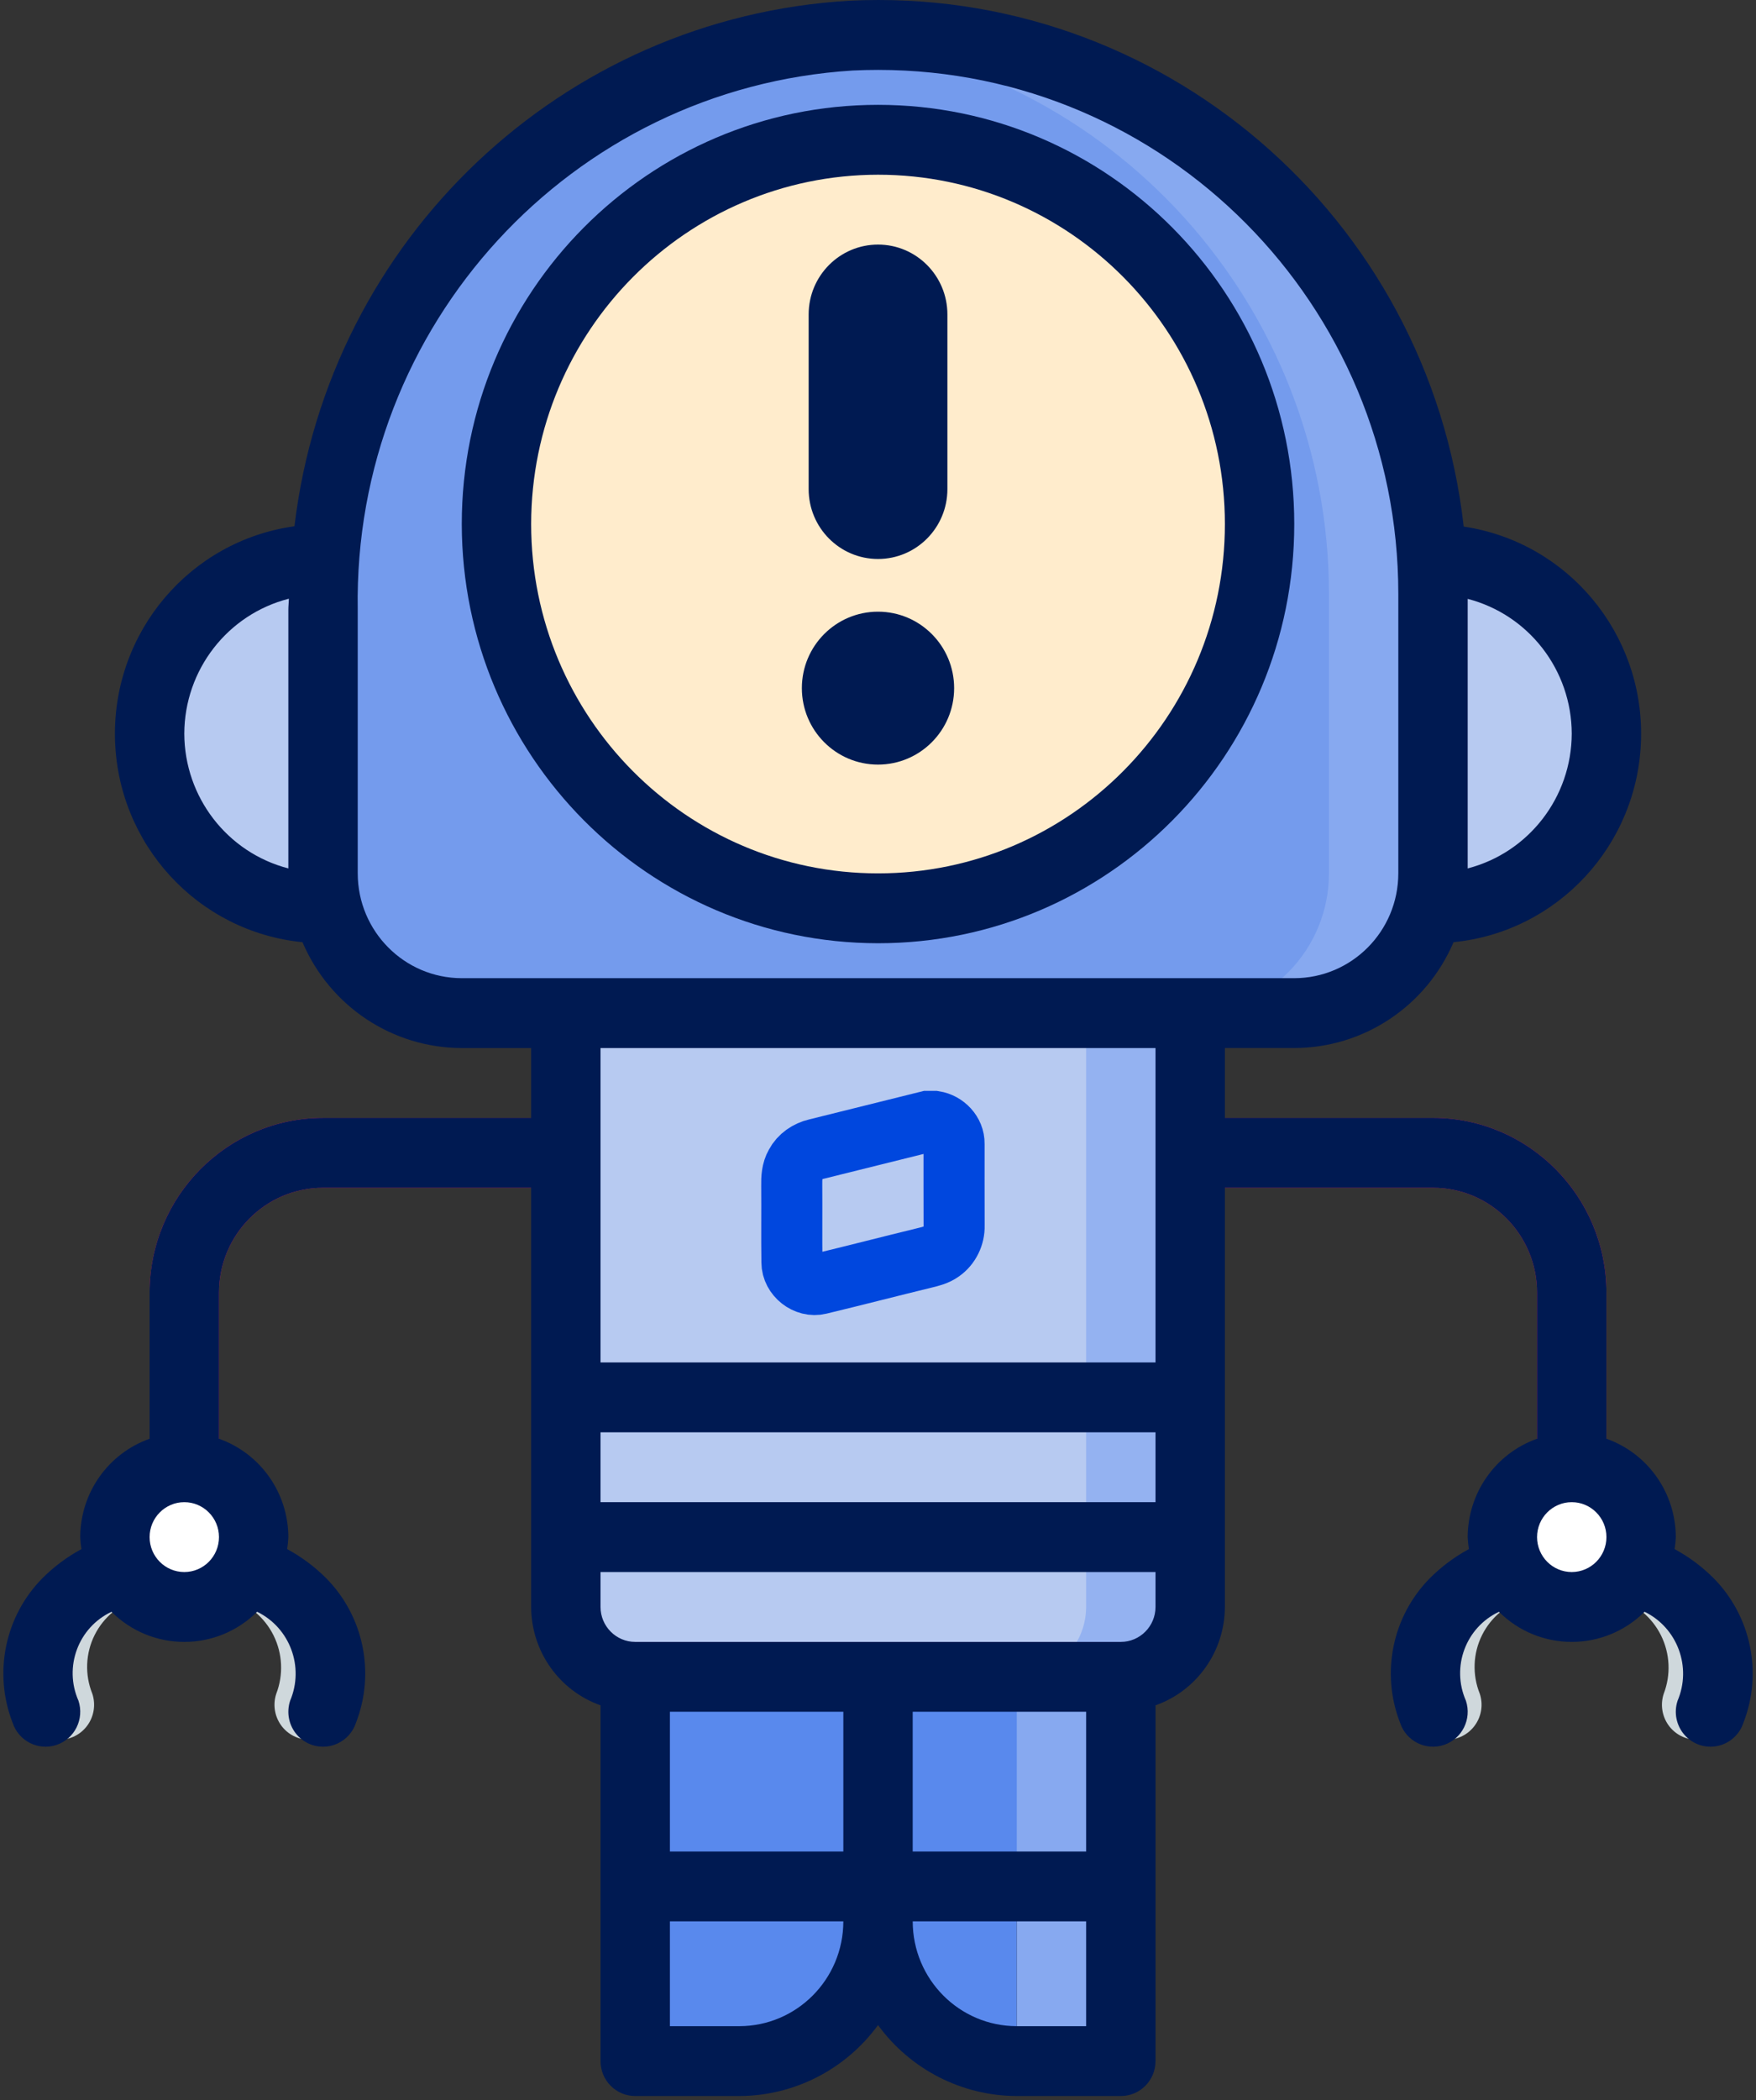 <?xml version="1.0" encoding="UTF-8"?>
<svg width="138px" height="165px" viewBox="0 0 138 165" version="1.1" xmlns="http://www.w3.org/2000/svg" xmlns:xlink="http://www.w3.org/1999/xlink">
    <rect x="0" y="0" width="138" height="165" fill="#333333" stroke="none"/>
    <!-- Generator: Sketch 49.1 (51147) - http://www.bohemiancoding.com/sketch -->
    <title>Group 3</title>
    <desc>Created with Sketch.</desc>
    <defs></defs>
    <g id="-" stroke="none" stroke-width="1" fill="none" fill-rule="evenodd">
        <g id="tx_general_404" transform="translate(-426, -286)">
            <g id="Group-3" transform="translate(426, 286)">
                <g id="Group-2" fill-rule="nonzero">
                    <g id="Group" transform="translate(1.278, 2.573)">
                        <polygon id="Shape" fill="#87A9F0" points="67.724 123.684 48.642 123.684 48.642 147.186 67.724 147.186 86.806 147.186 86.806 123.684"></polygon>
                        <polygon id="Shape" fill="#5989ED" points="63.635 123.684 48.642 123.684 48.642 147.186 63.635 147.186 78.628 147.186 78.628 123.684"></polygon>
                        <g transform="translate(0, 117.398)" fill="#CFD8DC" id="Shape">
                            <path d="M3.392,16.717 C2.219,16.716 1.177,15.96 0.806,14.839 C-0.726,10.909 0.202,6.438 3.169,3.453 C4.536,2.096 6.177,1.05 7.982,0.389 C8.905,0.076 9.923,0.282 10.654,0.931 C11.384,1.579 11.716,2.571 11.524,3.532 C11.331,4.494 10.644,5.278 9.721,5.591 C8.174,5.997 6.875,7.054 6.158,8.493 C5.441,9.932 5.376,11.612 5.978,13.103 C6.254,13.94 6.114,14.86 5.602,15.576 C5.091,16.291 4.268,16.716 3.392,16.717 Z"></path>
                            <path d="M23.019,16.717 C22.143,16.716 21.32,16.291 20.808,15.576 C20.296,14.86 20.156,13.94 20.433,13.103 C21.007,11.613 20.929,9.948 20.219,8.519 C19.509,7.089 18.233,6.028 16.704,5.597 C15.781,5.286 15.091,4.504 14.896,3.543 C14.701,2.582 15.03,1.59 15.759,0.939 C16.487,0.288 17.506,0.079 18.429,0.389 C20.234,1.051 21.875,2.096 23.242,3.454 C26.209,6.438 27.136,10.909 25.605,14.84 C25.234,15.96 24.192,16.716 23.019,16.717 Z"></path>
                            <path d="M132.056,16.717 C131.18,16.716 130.357,16.291 129.845,15.576 C129.333,14.86 129.193,13.94 129.47,13.103 C130.044,11.613 129.966,9.948 129.256,8.519 C128.546,7.089 127.27,6.028 125.741,5.597 C124.313,5.117 123.541,3.562 124.018,2.124 C124.494,0.686 126.038,-0.091 127.466,0.389 C129.271,1.051 130.912,2.096 132.279,3.454 C135.246,6.438 136.173,10.909 134.642,14.84 C134.271,15.96 133.229,16.716 132.056,16.717 Z"></path>
                            <path d="M112.429,16.717 C111.256,16.716 110.214,15.96 109.843,14.839 C108.311,10.909 109.239,6.438 112.206,3.453 C113.573,2.096 115.214,1.05 117.019,0.389 C118.446,-0.095 119.992,0.677 120.472,2.114 C120.952,3.551 120.185,5.108 118.758,5.591 C117.211,5.996 115.912,7.054 115.195,8.493 C114.478,9.931 114.413,11.611 115.015,13.103 C115.291,13.94 115.152,14.86 114.639,15.575 C114.128,16.291 113.305,16.716 112.429,16.717 Z"></path>
                        </g>
                        <path d="M122.242,118.194 C120.737,118.194 119.517,116.965 119.517,115.45 L119.517,98.982 C119.512,94.437 115.853,90.753 111.339,90.748 L24.109,90.748 C19.595,90.753 15.936,94.437 15.931,98.982 L15.931,115.45 C15.931,116.966 14.711,118.194 13.206,118.194 C11.7,118.194 10.48,116.965 10.48,115.45 L10.48,98.982 C10.489,91.406 16.586,85.268 24.109,85.259 L111.339,85.259 C118.863,85.268 124.96,91.406 124.969,98.982 L124.969,115.45 C124.968,116.966 123.748,118.194 122.242,118.194 Z" id="Shape" fill="#E91E63"></path>
                        <path d="M92.257,68.791 L92.257,123.684 C92.248,126.712 89.813,129.164 86.805,129.173 L48.642,129.173 C45.635,129.164 43.199,126.712 43.19,123.684 L43.19,68.791 L92.257,68.791 Z" id="Shape" fill="#94B2F1"></path>
                        <g transform="translate(43.125, 68.509)">
                            <path d="M40.954,0.282 L40.954,55.175 C40.945,58.203 38.51,60.655 35.502,60.664 L5.517,60.664 C2.51,60.655 0.074,58.203 0.065,55.175 L0.065,0.282 L40.954,0.282 Z" id="Shape" fill="#B7CAF1"></path>
                            <rect id="Rectangle-path" fill="#94B2F1" x="0.065" y="38.707" width="49.067" height="10.978"></rect>
                        </g>
                        <rect id="Rectangle-path" fill="#B7CAF1" x="43.19" y="107.216" width="40.889" height="10.978"></rect>
                        <rect id="Rectangle-path" fill="#87A9F0" x="78.628" y="145.641" width="8.178" height="13.723"></rect>
                        <path d="M78.628,145.641 L78.628,159.364 C72.612,159.35 67.738,154.443 67.724,148.385 C67.72,151.054 66.751,153.63 64.998,155.631 C64.585,156.103 64.128,156.535 63.635,156.921 C61.716,158.51 59.305,159.374 56.821,159.364 L48.643,159.364 L48.643,145.641 L78.628,145.641 Z" id="Shape" fill="#5989ED"></path>
                        <g transform="translate(7.667, 112.573)" fill="#FFFFFF" id="Oval">
                            <ellipse cx="5.539" cy="5.621" rx="5.452" ry="5.489"></ellipse>
                            <ellipse cx="114.576" cy="5.621" rx="5.452" ry="5.489"></ellipse>
                        </g>
                        <path d="M111.339,41.345 C118.866,41.345 124.969,47.489 124.969,55.068 C124.969,62.647 118.866,68.791 111.339,68.791 L24.109,68.791 C16.582,68.791 10.479,62.647 10.479,55.068 C10.479,47.489 16.582,41.345 24.109,41.345 L111.339,41.345 Z" id="Shape" fill="#B7CAF1"></path>
                        <path d="M111.339,44.089 L111.339,66.046 C111.339,68.958 110.191,71.751 108.146,73.81 C106.101,75.869 103.327,77.026 100.435,77.025 L35.013,77.025 C32.121,77.026 29.347,75.869 27.302,73.81 C25.257,71.751 24.108,68.958 24.109,66.046 L24.109,45.324 C23.898,22.325 41.013,2.899 63.717,0.367 C64.344,0.312 64.971,0.257 65.625,0.23 C77.541,-0.345 89.171,4.019 97.808,12.305 C106.444,20.592 111.334,32.078 111.339,44.089 Z" id="Shape" fill="#87A9F0"></path>
                        <path d="M103.161,44.089 L103.161,66.046 C103.162,68.958 102.013,71.751 99.968,73.81 C97.923,75.869 95.149,77.026 92.257,77.025 L35.013,77.025 C32.121,77.026 29.347,75.869 27.302,73.81 C25.257,71.751 24.108,68.958 24.109,66.046 L24.109,45.324 C23.898,22.325 41.013,2.899 63.717,0.367 C86.083,2.545 103.151,21.464 103.161,44.089 Z" id="Shape" fill-opacity="0.143" fill="#0047DE"></path>
                        <ellipse id="Oval" fill="#FFECCC" cx="67.724" cy="38.6" rx="29.985" ry="30.191"></ellipse>
                        <g transform="translate(61.972, 16.404)" fill="#001A52" id="Shape">
                            <path d="M5.752,0.239 C8.763,0.239 11.204,2.697 11.204,5.729 L11.204,19.452 C11.204,22.484 8.763,24.941 5.752,24.941 C2.741,24.941 0.3,22.484 0.3,19.452 L0.3,5.729 C0.3,2.697 2.741,0.239 5.752,0.239 Z"></path>
                        </g>
                    </g>
                    <path d="M0.993,135.359 C1.469,136.797 3.014,137.574 4.442,137.095 C5.87,136.615 6.642,135.06 6.166,133.622 C4.997,130.97 6.151,127.864 8.762,126.636 C11.934,129.791 17.037,129.79 20.207,126.633 C22.786,127.893 23.927,130.969 22.801,133.622 C22.492,134.553 22.701,135.578 23.347,136.312 C23.993,137.046 24.979,137.376 25.933,137.18 C26.887,136.983 27.665,136.289 27.973,135.359 C29.505,131.428 28.577,126.957 25.61,123.973 C24.709,123.076 23.684,122.314 22.567,121.71 C22.616,121.398 22.648,121.083 22.661,120.767 C22.651,117.29 20.467,114.195 17.209,113.039 L17.209,101.555 C17.214,97.009 20.872,93.326 25.387,93.321 L41.742,93.321 L41.742,126.257 C41.753,129.734 43.936,132.829 47.194,133.985 L47.194,161.937 C47.194,163.453 48.415,164.681 49.92,164.681 L58.098,164.681 C62.405,164.669 66.451,162.601 69.002,159.107 C71.553,162.601 75.598,164.669 79.905,164.681 L88.083,164.681 C89.589,164.681 90.809,163.453 90.809,161.937 L90.809,133.985 C94.067,132.829 96.25,129.734 96.261,126.256 L96.261,93.321 L112.616,93.321 C117.131,93.325 120.789,97.009 120.794,101.554 L120.794,113.039 C117.536,114.194 115.353,117.289 115.342,120.767 C115.355,121.083 115.387,121.397 115.437,121.709 C114.32,122.313 113.294,123.076 112.393,123.973 C109.426,126.957 108.498,131.428 110.03,135.359 C110.506,136.797 112.051,137.574 113.479,137.094 C114.907,136.615 115.679,135.06 115.203,133.622 C114.034,130.969 115.188,127.863 117.799,126.636 C120.971,129.79 126.074,129.789 129.244,126.633 C131.823,127.892 132.964,130.969 131.838,133.622 C131.529,134.552 131.738,135.577 132.384,136.311 C133.03,137.045 134.016,137.376 134.97,137.179 C135.924,136.983 136.702,136.289 137.01,135.359 C138.542,131.428 137.614,126.957 134.647,123.973 C133.746,123.075 132.721,122.313 131.603,121.709 C131.653,121.397 131.685,121.082 131.698,120.767 C131.687,117.289 129.504,114.194 126.246,113.039 L126.246,101.554 C126.237,93.979 120.14,87.84 112.616,87.831 L96.261,87.831 L96.261,82.341 L101.713,82.341 C107.16,82.334 112.081,79.065 114.231,74.025 C122.443,73.21 128.764,66.359 128.967,58.053 C129.17,49.747 123.191,42.592 115.029,41.372 C112.273,16.944 91.155,-1.135 66.765,0.056 C44.211,1.366 25.832,18.762 23.141,41.347 C14.935,42.488 8.874,49.63 9.035,57.969 C9.196,66.308 15.528,73.208 23.772,74.026 C25.922,79.066 30.843,82.335 36.29,82.343 L41.742,82.343 L41.742,87.832 L25.387,87.832 C17.863,87.841 11.766,93.98 11.757,101.555 L11.757,113.04 C8.499,114.195 6.316,117.29 6.305,120.768 C6.318,121.084 6.35,121.398 6.4,121.71 C5.283,122.314 4.258,123.076 3.356,123.974 C0.389,126.958 -0.539,131.428 0.993,135.359 Z M123.52,123.512 C122.015,123.512 120.794,122.283 120.794,120.768 C120.794,119.252 122.015,118.023 123.52,118.023 C125.026,118.023 126.246,119.252 126.246,120.768 C126.244,122.283 125.025,123.51 123.52,123.512 Z M90.809,118.023 L47.194,118.023 L47.194,112.534 L90.809,112.534 L90.809,118.023 Z M85.357,134.491 L85.357,145.469 L71.727,145.469 L71.727,134.491 L85.357,134.491 Z M66.276,145.469 L52.646,145.469 L52.646,134.491 L66.276,134.491 L66.276,145.469 Z M58.098,159.193 L52.646,159.193 L52.646,150.959 L66.276,150.959 C66.271,155.504 62.612,159.187 58.098,159.193 Z M79.906,159.193 C75.391,159.188 71.733,155.504 71.728,150.959 L85.357,150.959 L85.357,159.193 L79.906,159.193 Z M88.083,129.001 L49.92,129.001 C48.416,128.999 47.196,127.772 47.194,126.257 L47.194,123.512 L90.809,123.512 L90.809,126.257 C90.807,127.772 89.588,128.999 88.083,129.001 Z M123.52,57.641 C123.505,62.633 120.144,66.985 115.342,68.23 L115.342,47.052 C120.144,48.296 123.505,52.649 123.52,57.641 Z M14.483,57.641 C14.498,52.632 17.88,48.27 22.702,47.039 C22.697,47.329 22.661,47.611 22.661,47.902 L22.661,68.23 C17.86,66.985 14.498,62.633 14.483,57.641 Z M28.113,68.619 L28.113,47.902 C27.746,25.578 44.888,6.914 67.021,5.54 C67.689,5.508 68.355,5.492 69.019,5.492 C91.595,5.502 109.89,23.932 109.89,46.663 L109.89,68.62 C109.886,73.165 106.227,76.849 101.713,76.854 L36.29,76.854 C31.776,76.848 28.118,73.165 28.113,68.619 Z M90.809,82.343 L90.809,107.044 L47.194,107.044 L47.194,82.343 L90.809,82.343 Z M14.483,118.023 C15.989,118.023 17.209,119.252 17.209,120.767 C17.209,122.283 15.989,123.512 14.483,123.512 C12.978,123.512 11.757,122.283 11.757,120.767 C11.759,119.253 12.978,118.025 14.483,118.023 Z" id="Shape" fill="#001A52"></path>
                    <path d="M69.002,74.109 C87.067,74.109 101.713,59.363 101.713,41.173 C101.713,22.983 87.067,8.237 69.002,8.237 C50.936,8.237 36.29,22.983 36.29,41.173 C36.311,59.354 50.944,74.088 69.002,74.109 Z M69.002,13.727 C84.056,13.727 96.261,26.015 96.261,41.173 C96.261,56.331 84.056,68.619 69.002,68.619 C53.947,68.619 41.742,56.331 41.742,41.173 C41.759,26.022 53.954,13.744 69.002,13.727 Z" id="Shape" fill="#001A52"></path>
                </g>
                <path d="M72.915,88.107 C69.989,88.836 67.069,89.564 64.144,90.287 C63.474,90.444 62.857,90.858 62.532,91.475 C62.239,91.979 62.211,92.574 62.221,93.142 C62.239,95.154 62.207,97.166 62.236,99.18 C62.239,100.255 63.354,101.136 64.397,100.876 C67.167,100.21 69.931,99.494 72.701,98.819 C73.145,98.712 73.603,98.598 73.982,98.322 C74.626,97.875 75.007,97.086 74.981,96.3 C74.969,94.154 74.981,92.006 74.977,89.859 C74.992,88.984 74.271,88.24 73.427,88.107 L72.915,88.107 Z" id="Fill-17-Copy-2" stroke="#0047DE" stroke-width="4.8"></path>
                <ellipse id="Oval-3" fill="#001A52" cx="69" cy="54.066" rx="5.983" ry="6.007"></ellipse>
            </g>
        </g>
    </g>
</svg>